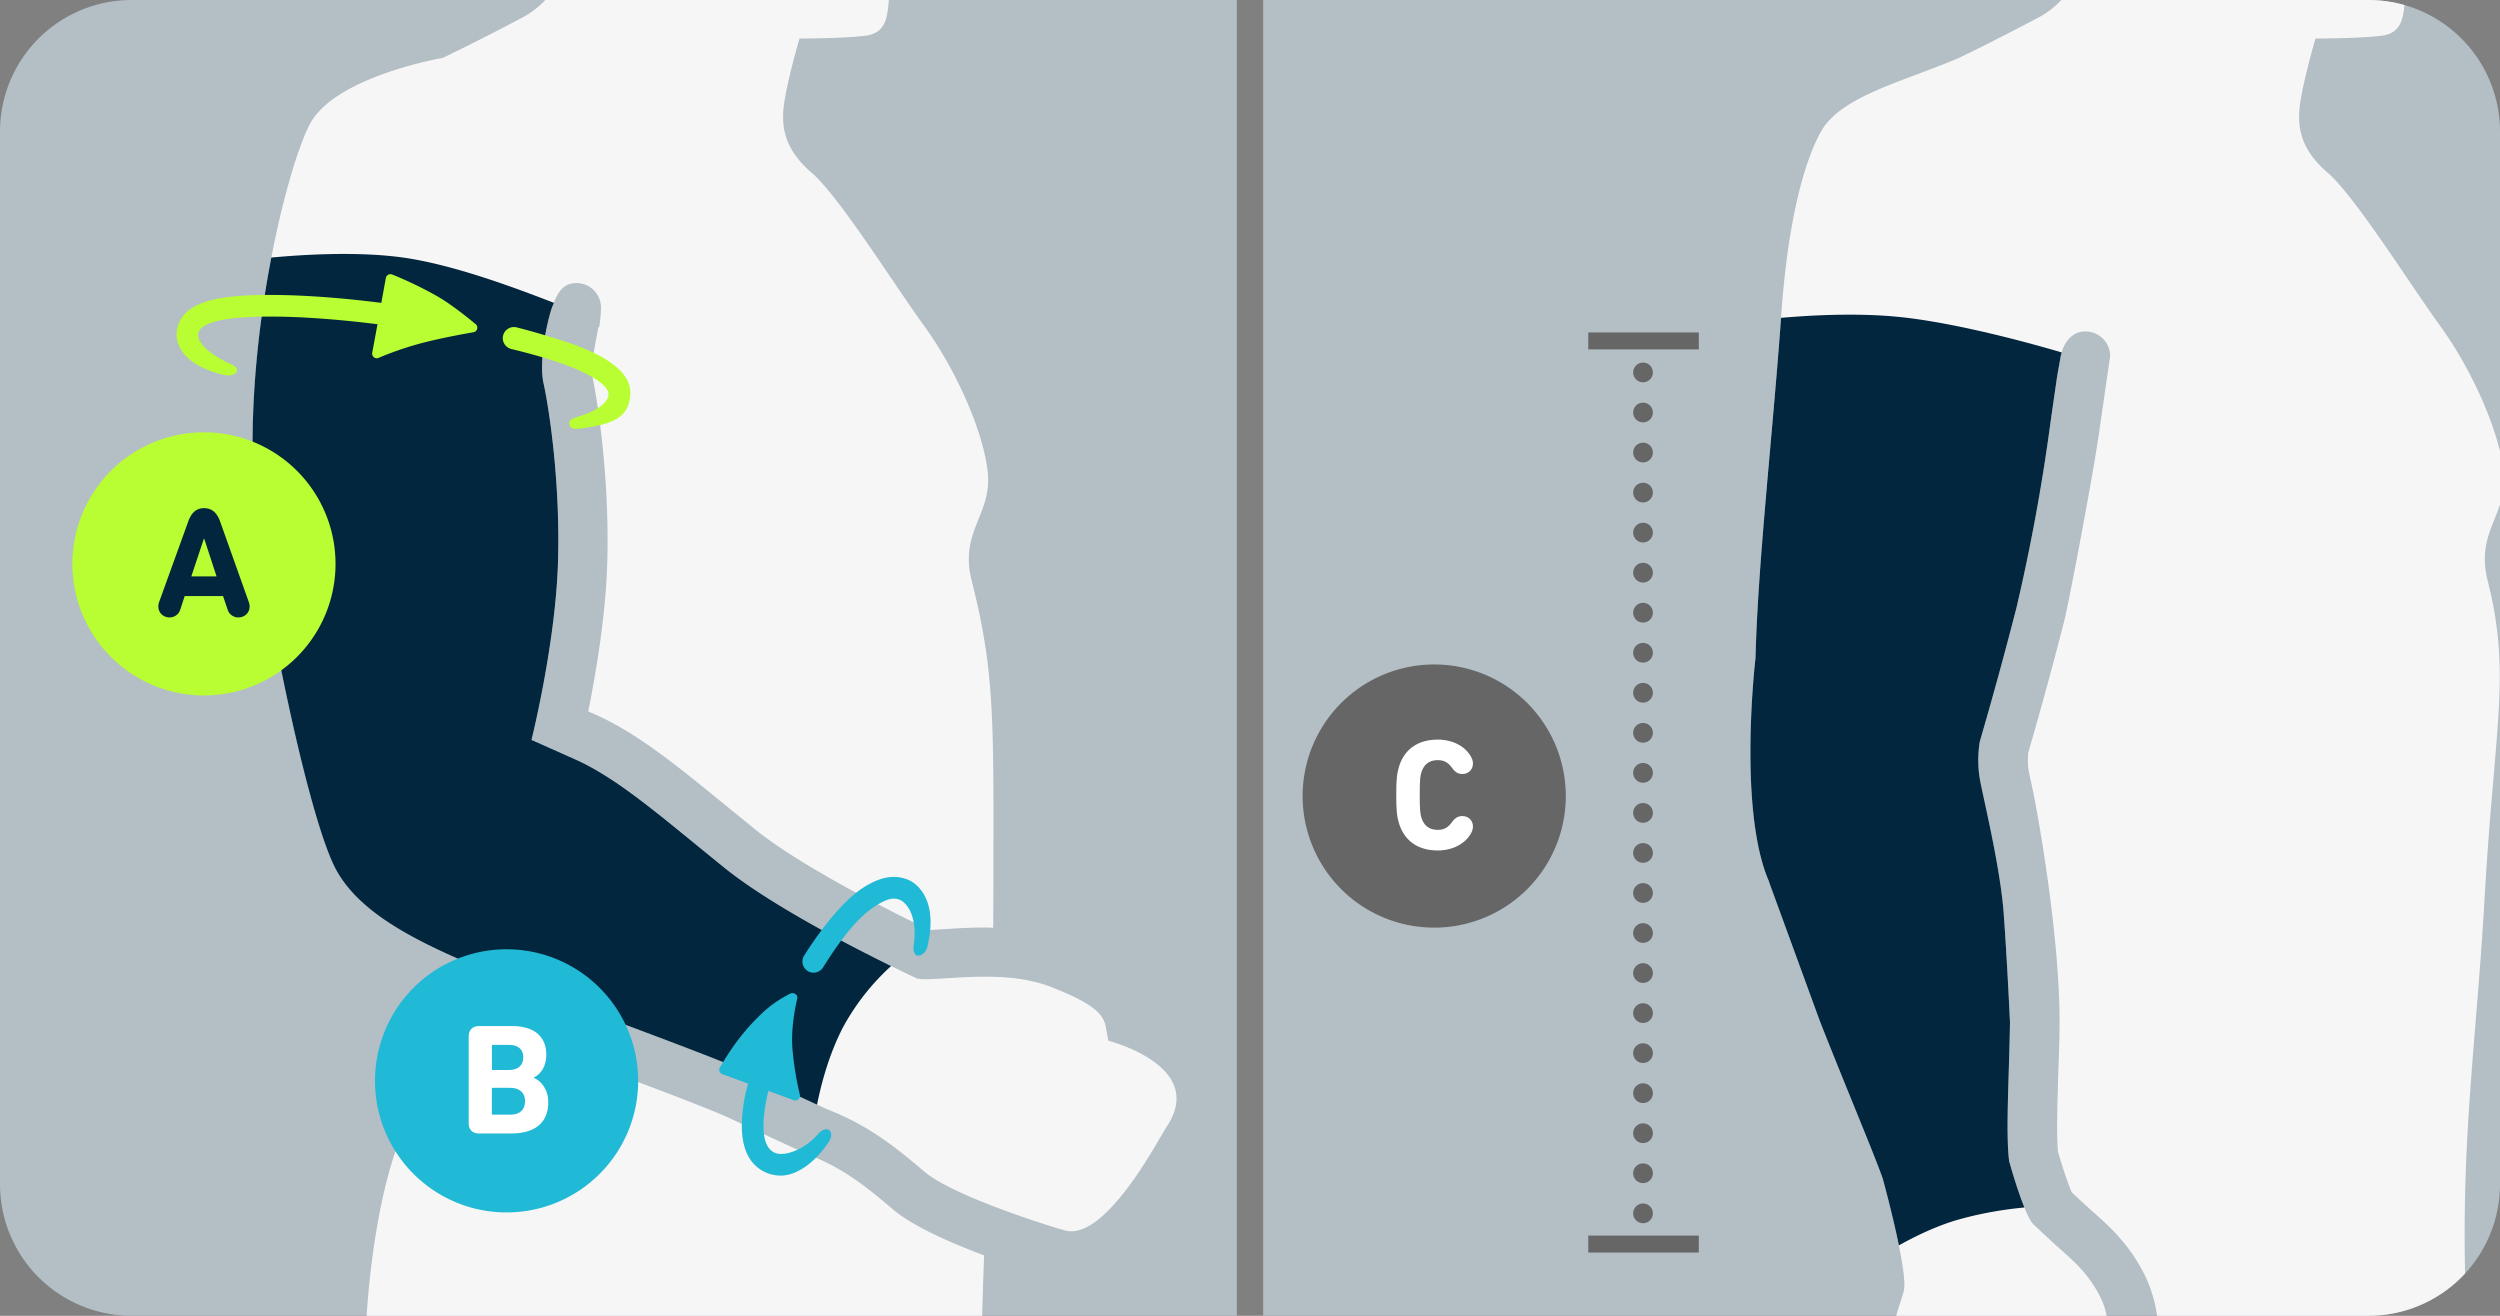 <svg xmlns="http://www.w3.org/2000/svg" width="380" height="200" viewBox="0 0 380 200"><rect x="0" y="0" width="380" height="200" fill="#808080" stroke="none"/><defs><clipPath id="a"><path fill="none" d="M192 0v200h168a20 20 0 0 0 20-20V20a20 20 0 0 0-20-20H192Z"/></clipPath></defs><path fill="#b3bec5" d="M192 0v200h168a20 20 0 0 0 20-20V20a20 20 0 0 0-20-20H192Z"/><g clip-path="url(#a)"><path fill="#f6f6f6" d="M351.95 5.86s6.62 0 10.07-.43c3.18-.4 3.3-3 3.53-5.43h-52.23a13.31 13.31 0 0 1-3.28 2.56c-6.9 3.66-12.29 6.25-12.29 6.25-8.3 3.5-16.7 5.55-20.27 10.14 0 0-5.1 6-6.72 28.76-1.3 18.18-3.57 37.76-3.92 52.28 0 0-2.7 22.84 1.99 33.86l.01.01.11.32 7.67 21.03c4.13 10.49 8.1 19.83 9.55 23.9 0 0 3.95 14.36 3.2 17.12-.29 1.11-.74 2.32-1.15 3.77h32c-.2-.95-.5-1.9-.94-2.78-2.08-4.21-4.89-6.16-7.52-8.62l-2.64-2.46c-1.45-1.35-3.73-9.64-3.73-9.64-.55-4.38.01-12.95.13-21.27l-.01.01s-.44-9.56-.95-16.44c-.53-6.98-3.06-17.34-3.59-20.2-.58-3.14-.04-5.88-.04-5.88a670.24 670.24 0 0 0 5.55-20.25 293.48 293.48 0 0 0 5.24-28.6l.97-6.71.54-3.02c.4-2.04 1.69-3.76 3.76-3.76s3.75 1.68 3.75 3.76l-1.55 10.7c-.78 5.96-4.42 25.18-5.37 29.31a618.9 618.9 0 0 1-5.51 20.19c-.07.58-.14 1.76.07 2.9.11.6.33 1.58.59 2.8.82 3.78 4.13 22.53 4.08 35.3 0 3.08-.11 5.2-.19 7.7-.14 4.64-.28 9.42-.05 12.02.69 2.4 1.58 5.02 2.1 6.18l1.99 1.85 1.33 1.2c2.43 2.16 5.45 4.84 7.8 9.59a20.38 20.38 0 0 1 1.84 6.12h47.05c-1.16-25.2 1.41-40.2 2.74-63.5 1.5-26.33 4.08-33.97.46-48.26-1.9-7.5 3.16-10.06 2.44-16.53-.72-6.47-5.03-15.81-9.63-22.14-4.6-6.33-12.94-19.7-17.1-23.3-4.18-3.58-4.75-7.03-4.18-10.77.58-3.74 2.3-9.64 2.3-9.64"/><path fill="#02263d" d="M307.71 183.54c-1.18-2.9-2.32-7.04-2.32-7.04-.55-4.38.01-12.95.13-21.27l-.01.01s-.44-9.56-.95-16.44c-.52-6.98-3.06-17.34-3.59-20.2-.58-3.14-.04-5.88-.04-5.88a668.63 668.63 0 0 0 5.55-20.25 293.43 293.43 0 0 0 5.24-28.6l.97-6.71.54-3.02c.04-.2.1-.38.15-.57-4.13-1.22-16.54-4.71-25.62-5.48-6.02-.51-12.43-.18-17.04.22-1.3 18.02-3.53 37.32-3.88 51.68 0 0-2.71 22.84 1.99 33.86l.01.01c.04.1.08.22.1.32l7.68 21.03c4.13 10.49 8.1 19.83 9.55 23.91 0 0 1.48 5.37 2.46 10.18 2.3-1.29 5.6-2.93 8.94-3.89 4.3-1.23 8.25-1.7 10.14-1.87"/><path fill="none" stroke="#666" stroke-dasharray="0 0 0 6.086" stroke-linecap="round" stroke-linejoin="round" stroke-width="3" d="M249.74 62.7v118.68"/><path fill="none" stroke="#666" stroke-linecap="round" stroke-linejoin="round" stroke-width="3" d="M249.74 184.43h0m0-127.82h0"/><path fill="#666" d="M241.42 50.53h16.8v2.58h-16.8zM241.42 187.81h16.8v2.58h-16.8zM218 141a20 20 0 1 0 0-40 20 20 0 0 0 0 40"/><path fill="#fff" d="M212.23 120.84c0-2.5.12-3.34.45-4.42.87-2.66 2.98-4 5.84-4 2.44 0 4.25 1.12 5.06 2.59.2.33.31.67.31 1.05 0 .94-.72 1.59-1.6 1.59-.6 0-1.08-.24-1.56-.91-.6-.82-1.18-1.2-2.21-1.2-1.32 0-2.1.7-2.45 1.8-.2.6-.27 1.17-.27 3.5s.08 2.9.27 3.5c.36 1.1 1.13 1.8 2.45 1.8 1.03 0 1.6-.38 2.2-1.2.49-.67.97-.9 1.57-.9.88 0 1.6.64 1.6 1.58 0 .38-.12.72-.3 1.05-.82 1.47-2.63 2.6-5.07 2.6-2.86 0-4.97-1.35-5.84-4.01-.33-1.08-.45-1.92-.45-4.42Z"/></g><path fill="#b3bec5" d="M20 0A20 20 0 0 0 0 20v160a20 20 0 0 0 20 20h168V0H20Z"/><path fill="#f6f6f6" d="M121.5 5.86s6.62 0 10.07-.43c3.19-.4 3.31-3 3.54-5.43H82.88a13.31 13.31 0 0 1-3.28 2.56C72.7 6.22 67.3 8.8 67.3 8.8S50.8 11.62 47.05 18.95c-3.75 7.32-10.82 36.05-8 60.56 1.72 15.03 8.05 45.42 12.08 52.75 3.33 6.04 10.67 10.1 19.72 14 1.91.83 3.88 1.65 5.92 2.48 11.73 4.76 31.5 11.72 37.73 14.65 6.23 2.93 11.13 5.18 11.13 5.18 6.3 2.43 10.5 5.78 14.9 9.54 1.85 1.57 5.56 3.3 9.38 4.82a148.92 148.92 0 0 0 10.25 3.59l.2.07.78.23.15.04.58.17c6.2 1.68 14.23-13.92 15.49-15.81 6.13-9.24-8.9-13.03-8.9-13.03l-.33-1.84c-.32-1.85-1.06-3.5-8.54-6.4a18.26 18.26 0 0 0-2.38-.72c-.6-.14-1.2-.27-1.81-.37l-.12-.02c-.7-.11-1.39-.19-2.08-.25l-.29-.02a38.8 38.8 0 0 0-2.03-.1c-5.11-.13-9.8.64-11.47.27 0 0-19.78-9.16-29.3-16.85-9.53-7.7-16.12-13.55-22.71-16.48l-6.6-2.93s3.67-14.66 4.03-27.11c.37-12.46-1.46-23.81-2.2-27.1-.73-3.3.48-9.21 1.28-11.52.8-2.3 1.66-3.72 3.72-3.72s3.72 1.67 3.72 3.72c0 .74-.1 1.66-.1 1.66-.28 2.47-.1.18-.48 2.27-.4 2.16-.95 5.1-.85 5.96.8 3.56 2.77 15.71 2.38 28.95-.24 8.07-1.74 16.84-2.89 22.54l1.02.45c6.45 2.87 12.43 7.76 20.01 13.96l4.36 3.54c7.37 5.95 22.07 13.17 26.48 15.28.58-.02 1.34-.07 2.14-.12 1.75-.12 3.93-.26 6.28-.26.44 0 .84.03 1.27.04l.02-4.9c.03-26.37.32-33.59-3.3-47.88-1.9-7.5 3.16-10.06 2.44-16.53-.72-6.47-5.03-15.81-9.63-22.14-4.6-6.33-12.94-19.7-17.11-23.3-4.17-3.58-4.75-7.03-4.17-10.77.57-3.74 2.3-9.64 2.3-9.64M122.93 175.54l-.21-.09-.21-.1s-4.93-2.25-11.2-5.2c-3.22-1.52-11.2-4.51-18.91-7.4-6.5-2.45-13.21-4.97-18.45-7.1-1.3-.52-2.56-1.04-3.8-1.56-1.98 4.69-5.8 10.22-9.17 18.55-3.9 9.65-5.01 23.43-5.25 27.36h93.56c.05-1.86.16-5.75.3-9.18-5.13-1.92-10.88-4.44-13.92-7.04-4.02-3.44-7.5-6.22-12.74-8.24"/><path fill="#02263d" d="M70.84 146.26c1.91.83 3.88 1.65 5.92 2.48 11.73 4.76 31.5 11.72 37.73 14.65 4.24 2 7.81 3.65 9.7 4.52.61-3.05 1.79-7.59 3.91-11.69a35.14 35.14 0 0 1 7.35-9.38c-6.26-3.08-18.47-9.39-25.35-14.95-9.53-7.7-16.12-13.55-22.71-16.48l-6.6-2.94s3.67-14.65 4.03-27.1c.37-12.46-1.46-23.81-2.2-27.1-.73-3.3.48-9.21 1.28-11.52.1-.27.2-.48.3-.72-4.4-1.67-15.2-5.95-23.68-6.98-6.68-.82-14.45-.35-19.28.1-2.28 11.83-3.77 26.74-2.2 40.36 1.72 15.03 8.05 45.42 12.08 52.75 3.33 6.04 10.67 10.1 19.72 14"/><path fill="#20b9d6" d="M120.46 150.96a.92.92 0 0 0-.43.11c-2.47 1.3-3.88 2.45-6.28 5.08a36 36 0 0 0-4.01 5.59l-.31.5a.68.68 0 0 0-.07.6c.07.2.23.36.43.43l3.91 1.43-.2.85c-.1.38-.2.76-.27 1.13-1.17 6.01-.18 9.86 2.95 11.43.77.38 1.61.58 2.5.58 2.4 0 5.17-1.94 7.25-5.06.64-.95.43-1.61.06-1.88-.36-.26-1.07-.02-1.6.58-1.97 2.26-4.31 3.07-5.7 3.07-.38 0-.73-.08-1.04-.24-1.73-.86-2.07-4-.98-8.82l.12-.52 3.85 1.4c.3.11.62.02.81-.22.08-.1.2-.3.13-.59-.4-1.67-.9-4.25-1.13-7.04-.21-2.72.28-5.6.72-7.55a.66.66 0 0 0-.11-.58.76.76 0 0 0-.6-.28"/><path fill="#b9fd33" d="M41.1 44.83c-6.96 0-13.5.65-14.22 5.41-.16 1.09-.17 4.77 6.63 6.63.45.12.86.19 1.22.19.38 0 1.03-.08 1.23-.54.08-.18.28-.66-.85-1.17-3.18-1.41-5.18-3.27-4.97-4.61.26-1.74 3.95-2.62 10.96-2.62 4.46 0 9.91.38 15.78 1.1l.5.06-.8 4.34a.7.7 0 0 0 .15.58.7.7 0 0 0 .54.26.7.7 0 0 0 .27-.06 49.15 49.15 0 0 1 6.75-2.3c2.73-.7 5.68-1.25 7.67-1.6a.7.7 0 0 0 .57-.52.68.68 0 0 0-.23-.71c-1.64-1.36-4-3.2-5.94-4.3a58.42 58.42 0 0 0-6.76-3.25.71.71 0 0 0-.95.54l-.69 3.77-.44-.05c-6.1-.76-11.78-1.15-16.42-1.15M76.46 51.05a1.7 1.7 0 0 0 1.27 2c3.29.8 6.18 1.64 8.5 2.52 4.14 1.58 6.45 3.2 6.25 4.56-.18 1.16-1.88 2.37-4.45 3.15-1.3.4-1.62.66-1.48 1.25.1.4.3.65 1.06.65a8 8 0 0 0 1.05-.1c4.25-.61 6.63-1.5 7.07-4.45.21-1.4.83-5.17-9.66-8.66l-.96-.3c-1.98-.64-4.19-1.3-6.58-1.91a1.7 1.7 0 0 0-2.07 1.3"/><path fill="#20b9d6" d="M122.84 147.64c.8.44 1.8.16 2.28-.61 2.3-3.7 4.6-6.72 6.74-8.44 1.2-.98 2.87-2 3.98-2 .37 0 .72.08 1.03.23 1.39.7 2.6 3.18 2 6.97-.12.85.3 1.42.47 1.45.6.11 1.4-.38 1.63-1.37 1.76-7.38-1.88-9.62-2.63-10a5.54 5.54 0 0 0-2.5-.58c-1.94 0-4.36 1.13-6.6 3.17-2.63 2.42-5.11 5.78-7 8.77a1.7 1.7 0 0 0 .6 2.4M77 184.29a20 20 0 1 0 0-40 20 20 0 0 0 0 40"/><path fill="#fff" d="M71.24 157.52c0-.93.58-1.56 1.54-1.56h5.06c3.55 0 5.2 1.76 5.2 4.35 0 1.75-.78 2.88-1.89 3.48v.05c1.08.43 2.19 1.75 2.19 3.7 0 3.21-2.14 4.75-5.67 4.75h-4.9c-.95 0-1.53-.6-1.53-1.54v-13.23Zm6.14 5.12c1.35 0 2.16-.7 2.16-1.92 0-1.23-.79-1.9-2.16-1.9h-2.47c-.1 0-.14.05-.14.14v3.53c0 .1.05.15.14.15h2.47Zm-2.47 6.79h2.67c1.44 0 2.23-.77 2.23-2.06 0-1.23-.8-2.02-2.23-2.02H74.9c-.1 0-.14.05-.14.14v3.8c0 .1.05.14.14.14Z"/><path fill="#b9fd33" d="M31 105.71a20 20 0 1 0 0-40 20 20 0 0 0 0 40"/><path fill="#02263d" d="M24.18 91.53 28.6 79.3c.46-1.3 1.18-2.06 2.42-2.06s2 .77 2.45 2.06l4.35 12.22c.07.2.12.43.12.67 0 1.01-.82 1.66-1.7 1.66a1.7 1.7 0 0 1-1.66-1.25l-.68-2h-5.83l-.65 2a1.7 1.7 0 0 1-1.65 1.25c-.89 0-1.7-.65-1.7-1.66 0-.24.04-.48.11-.67Zm8.74-3.91-1.87-5.71h-.07l-1.9 5.7h3.84Z"/></svg>